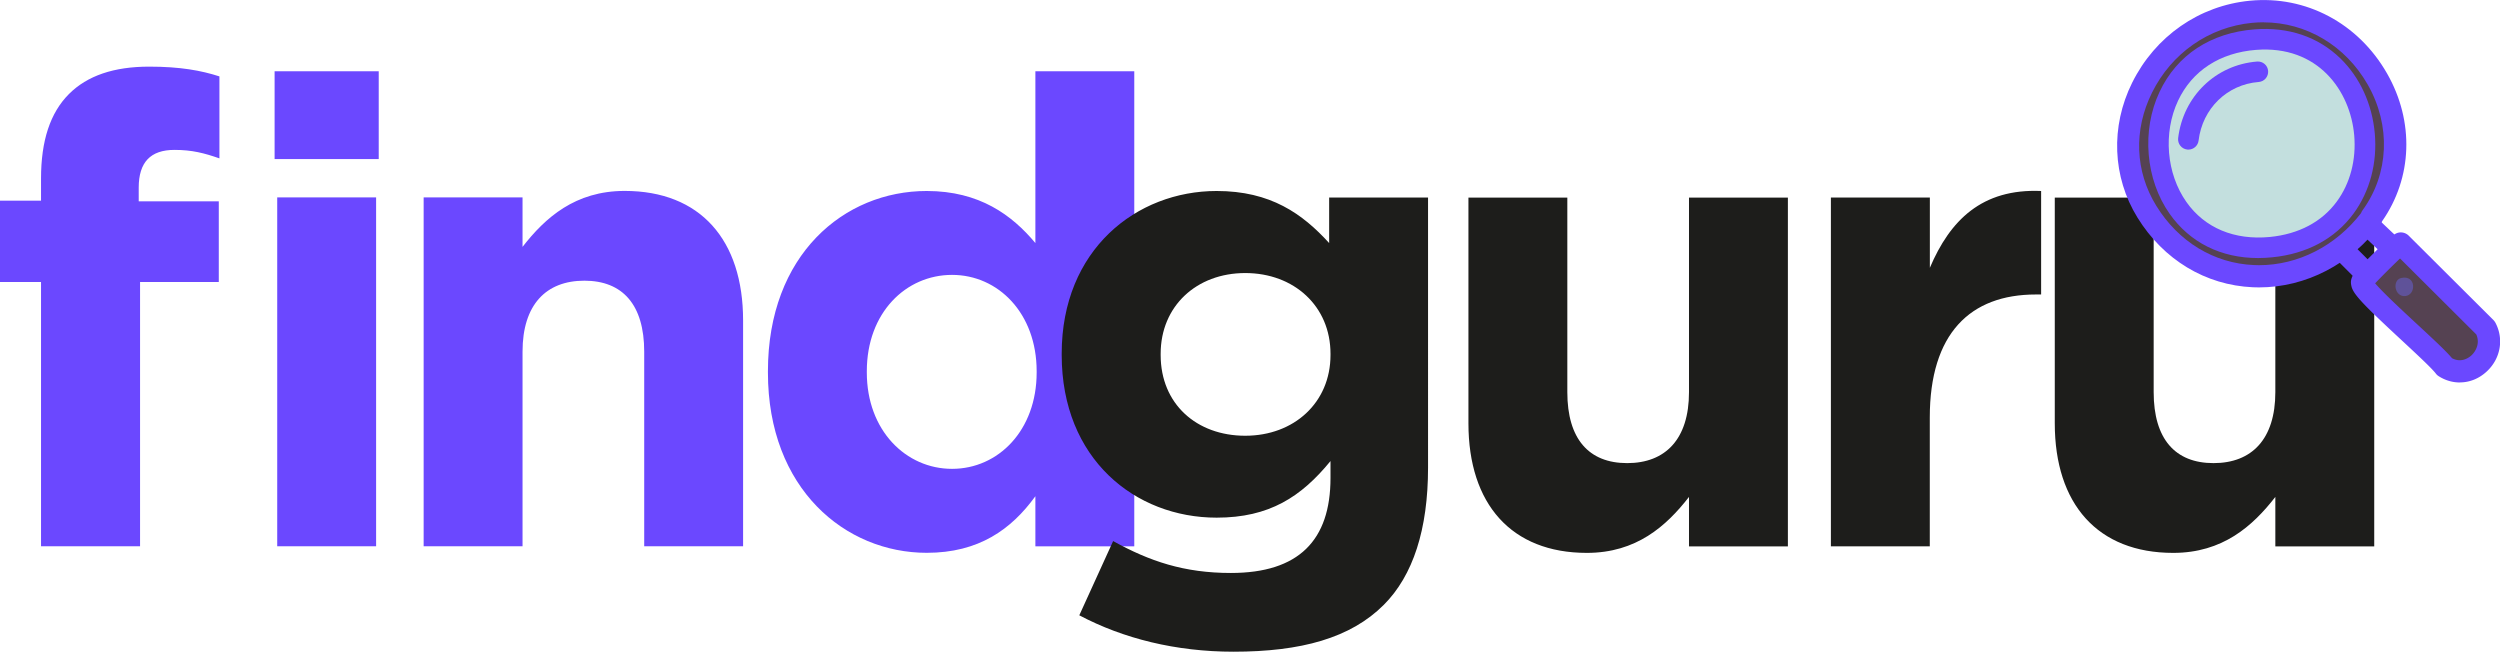 <svg xmlns="http://www.w3.org/2000/svg" id="Camada_2" data-name="Camada 2" viewBox="0 0 353.42 92.14"><defs><style>.cls-2{fill:#6b48ff}.cls-3{fill:#1d1d1b}.cls-5{fill:#554252}</style></defs><g id="Camada_1-2" data-name="Camada 1"><path d="M5.8 39.87H0v-11.5h5.8v-3.13c0-5.34 1.29-9.29 3.96-11.96 2.58-2.58 6.35-3.86 11.32-3.86 4.42 0 7.36.55 9.94 1.38v11.59c-2.12-.74-3.86-1.2-6.35-1.2-3.4 0-5.06 1.75-5.06 5.34v1.93h11.32v11.41H19.8v37.35h-14zm33.02-29.8h14.72v12.42H38.82zm.37 17.84h13.98v49.31H39.19zM59.89 27.91h13.98v6.99c3.22-4.14 7.45-7.91 14.44-7.91 10.67 0 16.74 6.9 16.74 18.31v31.92H91.07V49.71c0-6.62-3.04-10.03-8.46-10.03s-8.74 3.4-8.74 10.03v27.51H59.89zM108.56 52.66v-.18c0-16.47 10.76-25.48 22.45-25.48 7.45 0 12.05 3.4 15.36 7.36V10.07h13.98v67.16h-13.98v-7.08c-3.4 4.69-8 8-15.36 8-11.5 0-22.45-9.02-22.45-25.48Zm37.99 0v-.18c0-8.19-5.43-13.62-11.96-13.62s-12.05 5.34-12.05 13.62v.18c0 8.19 5.52 13.62 12.05 13.62s11.96-5.43 11.96-13.62" class="cls-2"/><path d="m152.58 86.98 4.78-10.49c5.15 2.85 10.03 4.51 16.65 4.51 9.57 0 14.08-4.6 14.08-13.43v-2.39c-4.14 5.06-8.65 8-16.1 8-11.5 0-21.9-8.28-21.9-23V50c0-14.72 10.58-23 21.9-23 7.64 0 12.14 3.22 15.91 7.36v-6.44h13.98V66.1c0 8.74-2.12 15.27-6.26 19.41-4.69 4.69-11.68 6.62-21.25 6.62-8.1 0-15.55-1.84-21.8-5.15Zm35.51-36.79v-.18c0-6.72-5.15-11.41-12.05-11.41s-11.96 4.69-11.96 11.41v.18c0 6.9 5.06 11.41 11.96 11.41s12.05-4.69 12.05-11.41M207.59 59.85V27.93h13.98v27.51c0 6.62 3.04 10.03 8.46 10.03s8.74-3.4 8.74-10.03V27.93h13.98v49.31h-13.98v-6.99c-3.22 4.14-7.45 7.91-14.44 7.91-10.67 0-16.74-6.9-16.74-18.31M258.84 27.92h13.98v9.94c2.85-6.72 7.36-11.22 15.73-10.86v14.63h-.74c-9.29 0-15 5.52-15 17.39v18.21h-13.98V27.92ZM290.48 59.85V27.93h13.98v27.51c0 6.62 3.04 10.03 8.46 10.03s8.74-3.4 8.74-10.03V27.93h13.98v49.31h-13.98v-6.99c-3.22 4.14-7.45 7.91-14.44 7.91-10.67 0-16.74-6.9-16.74-18.31" class="cls-3"/><g id="Objeto_generativo" data-name="Objeto generativo"><path d="M318.22 1.66c15.42-1.49 26.14 16.5 17.03 29-.02.03.02.1 0 .12-8.25 11.09-24.28 11.25-31.75-.85-7.25-11.74 1.22-26.97 14.72-28.27" class="cls-5"/><path d="M319.35 40.63c-.29 0-.58 0-.86-.02-6.69-.29-12.64-3.88-16.32-9.85-3.55-5.75-3.83-12.87-.75-19.07C304.68 5.12 310.91.79 318.08.1l.15 1.57-.15-1.57c7.9-.76 15.32 3.18 19.38 10.3 3.87 6.78 3.59 14.74-.71 20.88-.06.19-.16.34-.23.44-4.19 5.63-10.55 8.91-17.17 8.91m.64-37.48c-.54 0-1.07.03-1.62.08-6.08.59-11.37 4.27-14.14 9.86-2.63 5.29-2.41 11.13.61 16.02 3.13 5.07 8.15 8.12 13.78 8.36.24.01.49.02.73.02 5.51 0 10.83-2.7 14.42-7.35.06-.18.15-.31.21-.4 3.76-5.16 4.05-11.98.74-17.78-3.16-5.53-8.7-8.8-14.73-8.8Zm16.54 28.43" class="cls-2"/><path d="M318.83 5.6c18.79-1.46 21.62 27.45 2.19 29.34-19.69 1.91-21.84-27.81-2.19-29.34" style="fill:#c3dfde"/><path d="M319.23 36.48c-5.25 0-9.64-2.18-12.51-6.25-3.42-4.85-4-11.78-1.43-17.24 2.45-5.22 7.23-8.36 13.44-8.84 4.78-.37 8.97 1.05 12.12 4.1 2.78 2.7 4.5 6.47 4.87 10.61.37 4.17-.7 8.2-3.01 11.34-2.62 3.56-6.61 5.7-11.53 6.18-.66.06-1.3.1-1.93.1Zm-.29-29.43c-5.12.4-9.04 2.95-11.03 7.18-2.13 4.54-1.66 10.3 1.18 14.33 2.59 3.67 6.78 5.42 11.79 4.94 4.08-.4 7.36-2.13 9.47-5.01 1.89-2.57 2.76-5.89 2.46-9.37-.55-6.29-5.13-12.75-13.87-12.07" class="cls-2"/><path d="m339.39 34.43 11.97 11.92c1.93 3.61-2.2 7.76-5.77 5.5-1.51-2.01-11.25-10.2-11.65-11.73-.05-.2-.06-.2.03-.4.14-.33 4.73-4.89 5.05-5.04.08-.04.11-.31.36-.24Z" class="cls-5"/><path d="M339.45 39.3c2.12-.49 2.16 2.36.61 2.55s-1.93-2.25-.61-2.55" style="fill:#5f5299"/><path d="M309.36 21.15c-.06 0-.12 0-.17-.01-.8-.1-1.36-.82-1.27-1.61.71-5.91 5.3-10.36 11.16-10.83.8-.06 1.5.53 1.56 1.33s-.53 1.5-1.33 1.56c-4.47.35-7.96 3.76-8.5 8.28-.09.74-.72 1.28-1.44 1.28ZM338 36.42c-.39 0-.78-.14-1.08-.43l-3.02-2.86c-.63-.6-.66-1.59-.06-2.22s1.59-.66 2.22-.06l3.02 2.86c.63.6.66 1.59.06 2.22-.31.33-.73.49-1.14.49" class="cls-2"/><path d="M347.74 54.07c-1.02 0-2.05-.29-2.99-.89-.16-.1-.3-.23-.41-.38-.55-.73-2.79-2.81-4.77-4.65-5.26-4.88-6.84-6.47-7.14-7.63v-.03c-.14-.53-.11-.89.11-1.4.12-.28.23-.51 2.79-3.07 2.09-2.08 2.63-2.53 2.89-2.69l.31-.21c.62-.42 1.45-.33 1.98.19l11.97 11.92a2 2 0 0 1 .28.37c1.24 2.31.75 5.1-1.22 6.92-1.1 1.02-2.43 1.54-3.79 1.54Zm-1.1-3.43c1.36.72 2.44-.12 2.75-.41.66-.62 1.21-1.74.68-2.95l-10.78-10.74c-.96.91-2.66 2.6-3.52 3.51 1.06 1.27 4.05 4.04 5.94 5.79 2.17 2.01 4.08 3.78 4.93 4.8m-7.62-15.97" class="cls-2"/><path d="M334.34 40.08c-.4 0-.81-.15-1.11-.46l-2.96-2.96c-.61-.61-.61-1.61 0-2.22s1.61-.61 2.22 0l2.96 2.96c.61.61.61 1.61 0 2.22-.31.31-.71.46-1.11.46" class="cls-2"/></g></g></svg>